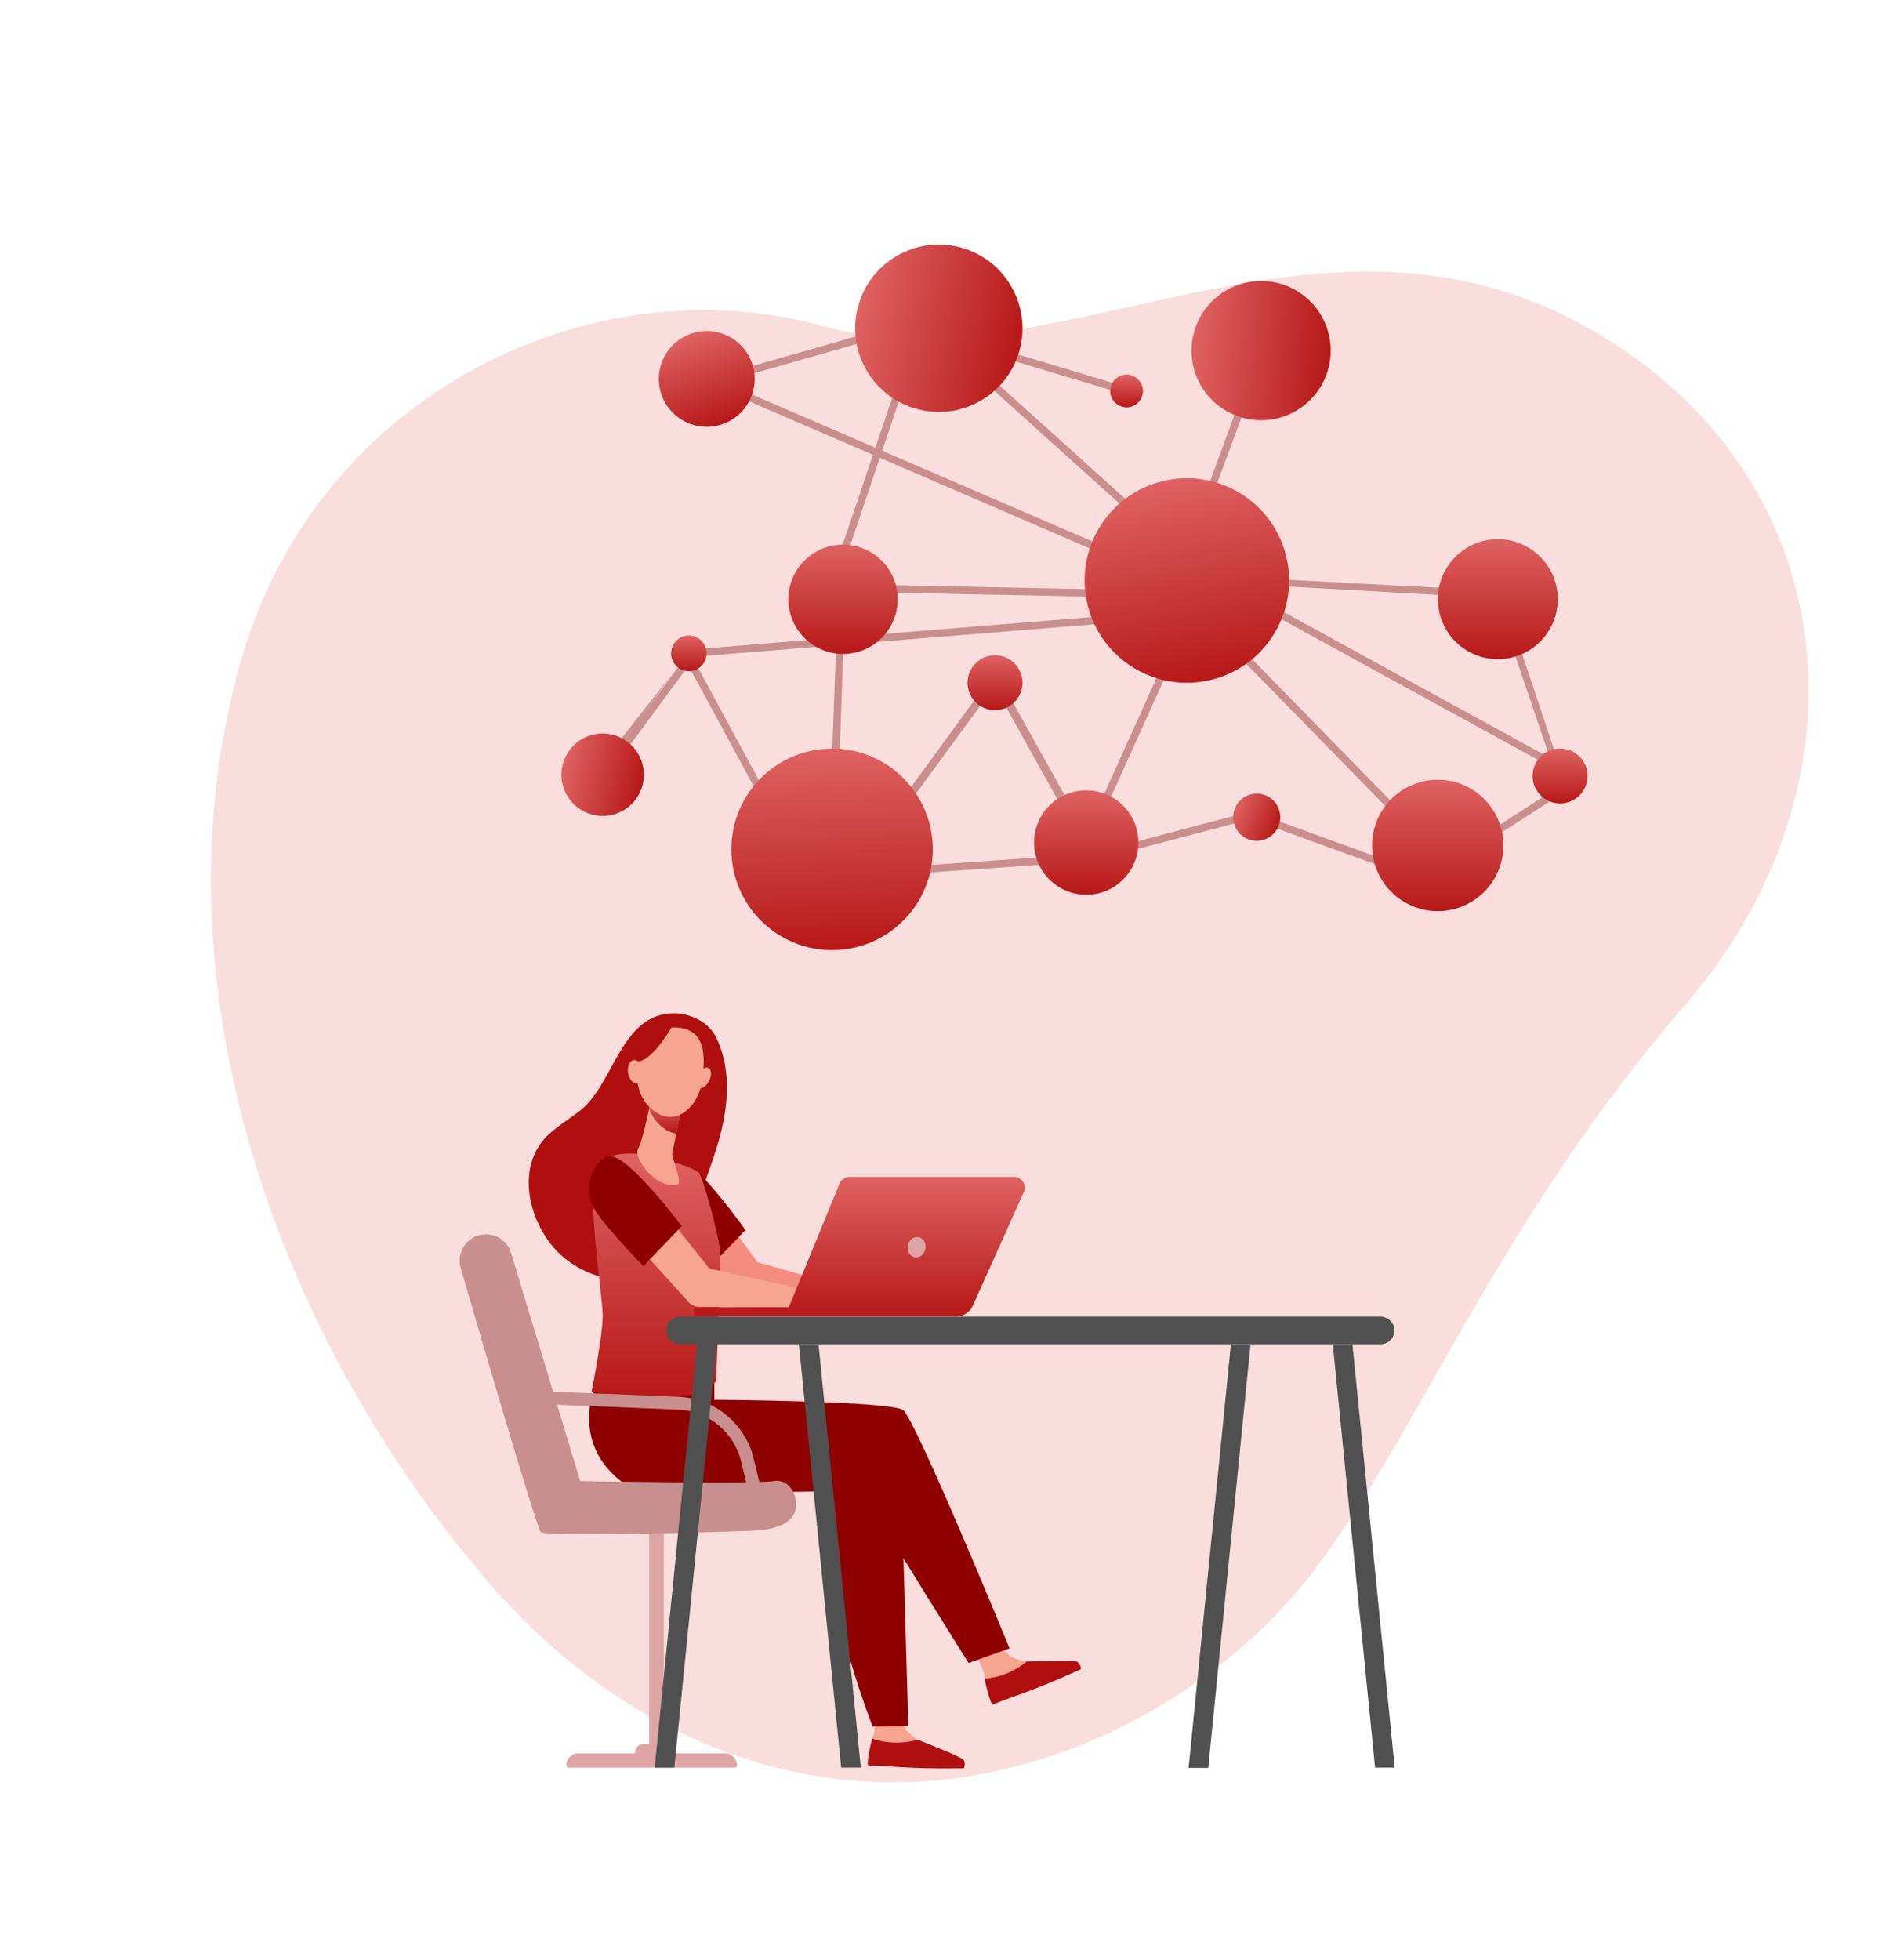 <svg width="792" height="815" viewBox="0 0 792 815" fill="none" xmlns="http://www.w3.org/2000/svg"><path opacity=".7" d="M233.743 688.368c33.2 27.833 72.746 47.023 117.243 51.808 53.777 5.67 107.795-11.771 151.008-43.628a215.654 215.654 0 0 0 44.576-43.408c46.432-61.847 75.565-143.638 154.851-235.778 79.287-92.139 67.018-223.232-44.633-283.038-111.65-59.807-219.555 27.752-314.402 1.304-94.848-26.449-211.099 26.93-242.725 141.104-36.272 130.861 14.301 275.348 99.496 376.543a283.317 283.317 0 0 0 34.586 35.093Z" fill="#f9cfcf"/><path d="M276.124 635.572H270v89.597h6.124v-89.597Z" fill="#dda5a5"/><path d="M363.098 702.253s1.341 13.984.459 18.543c-.117.611-.377 1.384-.68 2.235-.909 2.558 1.578 10.366 1.578 10.366l33.336.117c1.815.008.602-1.092-.874-2.103-2.418-1.652-4.365-2.74-12.067-6.184-.502-.225-2.332-1.306-2.993-1.679-1.675-.948-3.361-2.452-4.819-3.96-2.425-2.515-2.794-14.84-2.794-14.84l-11.146-2.495Z" fill="#F7A491"/><path d="M381.85 723.548c-8.787 2.262-15.32.875-18.985-.486-.905 2.554-2.615 11.186-1.597 11.186 8.359 0 15.436 1.512 39.387 1.151.859-.012.754-2.83.195-3.452-1.543-1.717-18.336-8.022-19-8.399Z" fill="#af0f0f"/><path d="M400.826 679.064s7.291 12.193 8.468 16.69c.16.602.257 1.407.354 2.305.284 2.686 5.934 8.803 5.934 8.803l30.379-13.121c1.655-.715.074-1.232-1.71-1.567-2.919-.544-5.161-.762-13.66-.835-.556-.004-2.689-.261-3.455-.342-1.935-.199-4.123-.898-6.105-1.691-3.3-1.326-8.985-12.391-8.985-12.391l-11.22 2.149Z" fill="#F7A491"/><path d="M427.136 690.997c-7.011 5.546-13.559 6.871-17.48 7.089.283 2.682 2.479 11.213 3.404 10.809 7.605-3.319 14.698-4.749 36.332-14.583.774-.354-.544-2.872-1.321-3.214-2.153-.949-20.169-.024-20.935-.101Z" fill="#af0f0f"/><path d="M297.145 574.954v7.186l70.671 14.21 17.543 50.373-9.774-6.382 2.258 77.567-14.865.098s-25.754-65.08-17.306-97.81l-78.214 1.142s-35.45-13.086-17.158-52.545l46.845 6.161Z" fill="#8f0101"/><path d="M297.145 582.14s73.31.471 78.518 4.303c5.207 3.832 44.276 99.089 44.276 99.089l-17.042 6.083s-33.899-54.042-35.695-57.897c-1.795-3.856-14.923-32.035-19.936-34.911-5.013-2.873-50.121-16.667-50.121-16.667Z" fill="#8f0101"/><path d="M240.627 729.165h60.871a5.076 5.076 0 0 1 5.075 5.076.886.886 0 0 1-.886.886h-69.249a.886.886 0 0 1-.886-.886 5.076 5.076 0 0 1 5.075-5.076Z" fill="#dda5a5"/><path d="M268.045 725.169h7.458a3.994 3.994 0 0 1 3.995 3.996 3.994 3.994 0 0 1-3.995 3.995h-7.458a3.994 3.994 0 0 1-3.995-3.995 3.999 3.999 0 0 1 3.995-3.996Z" fill="#dda5a5"/><path d="M302.333 454.748c.331-7.975-.843-15.854-4.411-23.281-3.07-6.39-10.667-10.017-17.593-10.024-22-.028-24.794 29.041-38.8 40.255-4.279 3.428-9.063 6.219-13.112 9.911-14.951 13.642-8.216 38.899 5.511 50.862 9.525 8.298 24.498 13.017 36.239 6.526 6.128-3.386 10.78-9.017 14.095-15.186 4.706-8.757 7.738-18.858 11.084-28.186 3.563-9.935 6.548-20.274 6.987-30.877Z" fill="#af0f0f"/><path d="m363.021 538.333-47.871-13.347s-10.085-13.549-23.061-31.724c-4.244 4.198-6.599 10.65-10.874 14.809l31.689 35.054a6.048 6.048 0 0 0 4.469 1.994l43.988.148 15.052 1.201v-9.635l-13.392 1.5Z" fill="#F48C7F"/><path d="M294.106 528.169s-16.427-16.849-20.655-24.168c-4.229-7.318 2.879-2.553 10.139-4.481 2.747-.731 2.052-16.841 7.252-11.602 8.526 8.594 19.244 23.616 19.244 23.616l-15.98 16.635Z" fill="#8f0101"/><path d="M270.746 480.525s-14.745-2.911-21.472 2.709c-6.727 5.625 1.442 55.608 1.434 63.895-.007 8.286-4.62 31.696-4.62 31.696s44.688 7.824 51.784-4.617c0 0 2.021-47.391 1.718-53.35-.3-5.958-6.926-30.332-8.76-32.944-1.827-2.608-20.084-7.389-20.084-7.389Z" fill="url(#a)"/><path d="M270.653 457.718s-.078.439-.218 1.189c-.669 3.599-3.245 15.539-4.982 18.82-2.103 3.968 7.197 16.616 16.147 15.073 2.666-.459-2.254-11.626-2.017-12.807l1.695-8.52a54870.585 54870.585 0 0 0 2.786-14.097l-13.411.342Z" fill="#F7A491"/><path d="M270.439 458.907c.14-.75.217-1.189.217-1.189l13.412-.334-1.737 8.795c-.335 1.695-.692 3.494-1.046 5.271-2.071-.303-4.236-1.31-6.404-3.207-2.367-2.068-3.914-4.551-4.85-7.202.163-.847.303-1.574.408-2.134Z" fill="url(#b)"/><path d="M279.68 427.288s-6.323-.73-10.283 4.389c-3.964 5.114-8.235 20.934 1.609 29.535 9.844 8.601 19.571-1.135 21.013-11.458 1.442-10.323 2.005-22.839-12.339-22.466Z" fill="#F7A491"/><path d="M294.934 449.598c-1.174 2.282-3.148 3.541-4.407 2.818-1.259-.723-1.325-3.156-.152-5.437 1.174-2.278 3.148-3.541 4.407-2.818 1.259.727 1.325 3.16.152 5.437Z" fill="#F7A491"/><path d="M280.388 425.594s-8.445 15.045-14.488 15.741c-6.043.696-6.836 8.691-6.836 8.691s2.16-18.419 8.141-21.972c5.985-3.556 13.183-2.46 13.183-2.46Z" fill="#af0f0f"/><path d="M267.485 445.113c.49 2.674-.497 5.123-2.207 5.473-1.71.349-3.494-1.532-3.987-4.202-.49-2.67.497-5.123 2.207-5.473 1.71-.349 3.498 1.532 3.987 4.202Zm69.039 91.615-41.505-9.185s-15.008-19.29-29.426-35.89c-4.244 4.198-6.599 10.654-10.874 14.809l31.688 35.054a6.053 6.053 0 0 0 4.469 1.994l43.989.148 15.051 1.201v-9.635l-13.392 1.504Z" fill="#F7A491"/><path d="M267.61 526.564s-16.428-16.849-20.656-24.168c-4.228-7.319-1.092-19.581 6.168-21.509 7.259-1.928 30.464 29.041 30.464 29.041l-15.976 16.636Z" fill="#8f0101"/><path d="M421.792 489.473H353.34a4.468 4.468 0 0 0-4.131 2.771l-21.075 51.414h-37.736a1.91 1.91 0 0 0-1.912 1.908 1.91 1.91 0 0 0 1.912 1.908h107.405a7.494 7.494 0 0 0 6.839-4.427l21.223-47.282c1.325-2.954-.835-6.292-4.073-6.292Z" fill="url(#c)"/><path d="M384.939 519.412c-.462 2.309-2.475 3.852-4.5 3.448-2.021-.404-3.288-2.604-2.825-4.913.462-2.309 2.475-3.852 4.5-3.448 2.025.405 3.288 2.605 2.825 4.913Z" fill="#dda5a5"/><path d="m312.499 625.256-4.189-17.436c-2.93-12.197-13.726-21.066-26.259-21.575l-53.047-2.146-1.637-5.402 54.901 2.219c14.904.602 27.744 11.155 31.226 25.656l4.45 18.529c-1.504.066-3.342.116-5.445.155Z" fill="#c98e8e"/><path d="M241.346 615.971s72.883 1.247 80.481 0c7.597-1.248 10.885 8.279 8.619 13.269-2.269 4.991-8.507 6.919-17.69 7.373-9.187.455-85.618 2.608-87.775.568-1.76-1.668-24.93-80.895-33.363-109.867-1.687-5.791 1.64-11.843 7.423-13.541 5.759-1.691 11.806 1.578 13.547 7.322l28.758 94.876Z" fill="#c98e8e"/><path d="M282.785 559.048h291.628a5.742 5.742 0 0 0 0-11.481H282.785a5.741 5.741 0 0 0 0 11.481Z" fill="#505050"/><path d="M349.905 735.131h8.165l-17.597-176.179h-8.169l17.601 176.179Zm-69.405 0h-8.169l17.601-176.179h8.169L280.5 735.131Zm291.484 0h8.169l-17.597-176.179h-8.169l17.597 176.179Zm-69.401.096h-8.168l17.6-176.179h8.165l-17.597 176.179Z" fill="#505050"/><path d="m293.832 158.194 191.436 82.652 111.986 114.496.852-.832-112.15-114.663-.108-.047-191.767-82.772" fill="#c98e8e"/><path d="m479.781 247.733.023-1.189-132.87-2.709 37.755-111.938-1.128-.381-38.271 113.477 134.491 2.74Zm168.877 72.072.571-1.045-150.631-82.539-97.824-88.132-.797.886 97.937 88.21 150.744 82.62Zm-125.709 19.542-.407 1.122 74.998 27.218.407-1.122-74.998-27.218Zm-.37-1.547-71.917 18.945.304 1.154 71.917-18.945-.304-1.154Zm-75.812 18.687-83.501 5.852.083 1.186 83.501-5.851-.083-1.187Zm-160.331-84.131.187-.016 182.047-14.75-.093-1.185-181.857 14.734m40.798 79.71 1.045-.568-41.909-77.424-36.449 49.494.956.707 35.342-47.981 41.015 75.772Z" fill="#c98e8e"/><path d="m290.805 160.756 99.872-28.479-.322-1.142-100.18 28.559-.109.113m100.616-21.191-.342 1.139 78.096 23.455.342-1.139-78.096-23.455Zm-41.203 109.011-3.97 109.599 1.189.043 3.97-109.599-1.189-.043Z" fill="#c98e8e"/><path d="m291.306 161.599 4.831-1.376 66.991 28.922-19.148 56.769 136.73 2.787.058-3.086-132.521-2.701 17.722-52.545 118.755 51.274 9.984 10.21-42.92 94.907-37.708-67.626-62.7 86.127 2.592 1.675 59.716-81.524 38.194 68.632 45.146-99.828 100.219 102.463 2.203-2.157L498.392 251.2l1.722-3.809-2.814-1.267-1.224 2.709-9.568-9.783-119.556-51.6 17.694-52.467 7.201-2.053-.843-2.965-5.161 1.473.043-.132-2.923-.987-.723 2.145-85.929 24.498-1.97-.851m48.811 90.2.393-3.063-.393 3.063Zm-57.691 26.57-36.251 49.221.226-1.628-1.135-.443m.82 2.697 2.238 1.652 35.015-47.543 40.759 75.294 2.713-1.469-41.937-77.474 59.876-4.851-3.249 89.784 3.086.109 3.264-90.142 118.806-9.627-.248-3.075-118.449 9.597.66-18.249-3.085-.108-.673 18.609-60.955 4.94m13.85-111.281 80.255-22.881-16.936 50.213-63.319-27.332Zm-10.399-.245-.719.206-.288.295" fill="#c98e8e"/><path d="m645.494 319.156-139.45-76.433-13.279.233-.051-3.086 7.874-.14-3.226-1.768-3.587-3.23-2.565 6.93-2.891-1.073 2.989-8.076-92.672-83.468 2.068-2.293 91.754 82.659 34.902-94.226 2.892 1.072-35.326 95.377 4.224 3.809 7.629 4.183 118.437 6.211.054 3.086-113.031-6.309 132.482 72.597-22.944-67.536 3.027-.591 23.438 70.055 2.269 1.248-1.48 2.709-.012-.012 1.636 8.345-42.647 27.471-1.671-2.592 40.891-26.341-1.734-8.811ZM523.758 338.59l75.389 27.374-1.053 2.904-76.777-27.88.241-.668-71.266 18.773-.785-2.989 73.749-19.422.502 1.908Zm-76.111 16.884-85.393 5.984.215 3.075 85.393-5.984-.215-3.075Z" fill="#c98e8e"/><path d="m390.039 137.406-.886 2.956 79.925 23.967.886-2.956-79.925-23.967Zm137.885-.987-38.386 103.623 1.115.413 38.386-103.623-1.115-.413Z" fill="#c98e8e"/><path d="M373.407 249.222c0 12.555-10.178 22.734-22.731 22.734-12.552 0-22.731-10.179-22.731-22.734 0-12.554 10.179-22.733 22.731-22.733 12.553.004 22.731 10.179 22.731 22.733Z" fill="url(#d)"/><path d="M502.032 283.119c23.032-4.606 37.969-27.013 33.363-50.048-4.606-23.034-27.01-37.973-50.042-33.367-23.031 4.607-37.968 27.014-33.362 50.048 4.605 23.035 27.01 37.974 50.041 33.367Z" fill="url(#e)"/><path d="M300.581 176.389c10.385-3.644 15.851-15.018 12.208-25.405-3.643-10.386-15.016-15.853-25.401-12.209-10.386 3.643-15.851 15.017-12.208 25.404 3.643 10.387 15.015 15.853 25.401 12.21Z" fill="url(#f)"/><path d="M553.384 148.667c1.575-15.913-10.047-30.091-25.959-31.666-15.912-1.575-30.088 10.048-31.663 25.962-1.575 15.914 10.048 30.091 25.959 31.667 15.912 1.575 30.088-10.049 31.663-25.963Z" fill="url(#g)"/><path d="M647.989 249.179c0 13.775-11.165 24.945-24.941 24.945-13.777 0-24.942-11.166-24.942-24.945 0-13.774 11.165-24.945 24.942-24.945 13.776 0 24.941 11.171 24.941 24.945Z" fill="url(#h)"/><path d="M267.377 326.137c2.177-9.221-3.532-18.461-12.752-20.639-9.22-2.177-18.459 3.533-20.637 12.754-2.177 9.221 3.533 18.462 12.753 20.639 9.22 2.177 18.459-3.533 20.636-12.754Z" fill="url(#i)"/><path d="M473.536 350.406c0 11.986-9.716 21.703-21.701 21.703-11.985 0-21.701-9.717-21.701-21.703 0-11.987 9.716-21.708 21.701-21.708 11.985 0 21.701 9.717 21.701 21.708Z" fill="url(#j)"/><path d="M424.461 144.175c4.236-18.748-7.526-37.38-26.272-41.616-18.745-4.236-37.375 7.528-41.61 26.275-4.236 18.748 7.526 37.38 26.272 41.617 18.745 4.236 37.375-7.528 41.61-26.276Z" fill="url(#k)"/><path d="M348.212 395.073c23.111-1.152 40.913-20.825 39.76-43.939-1.152-23.115-20.822-40.919-43.933-39.766-23.112 1.152-40.914 20.825-39.761 43.939 1.152 23.115 20.822 40.919 43.934 39.766Z" fill="url(#l)"/><path d="M625.364 351.607c0 15.084-12.23 27.316-27.313 27.316-15.082 0-27.313-12.232-27.313-27.316 0-15.089 12.231-27.316 27.313-27.316 15.083 0 27.313 12.227 27.313 27.316Z" fill="url(#m)"/><path d="M402.449 283.927c0 6.312 5.118 11.43 11.429 11.43s11.43-5.118 11.43-11.43c0-6.316-5.119-11.431-11.43-11.431s-11.429 5.118-11.429 11.431Z" fill="url(#n)"/><path d="M461.819 162.606a6.802 6.802 0 1 0 13.604 0 6.802 6.802 0 0 0-13.604 0Z" fill="url(#o)"/><path d="M531.813 343.61c2.073-5.006-.304-10.745-5.309-12.818-5.005-2.074-10.743.304-12.816 5.309-2.073 5.006.303 10.745 5.308 12.818 5.005 2.074 10.743-.303 12.817-5.309Z" fill="url(#p)"/><path d="M279.162 271.719a7.417 7.417 0 0 0 7.418 7.419 7.42 7.42 0 0 0 0-14.839 7.415 7.415 0 0 0-7.418 7.42Z" fill="url(#q)"/><path d="M637.512 322.705c0 6.312 5.118 11.431 11.429 11.431 6.312 0 11.43-5.119 11.43-11.431 0-6.312-5.118-11.431-11.43-11.431-6.311 0-11.429 5.115-11.429 11.431Z" fill="url(#r)"/><defs><linearGradient id="a" x1="272.854" y1="479.772" x2="272.854" y2="581.253" gradientUnits="userSpaceOnUse"><stop stop-color="#df6262"/><stop offset="1" stop-color="#b71818"/></linearGradient><linearGradient id="b" x1="277.049" y1="457.384" x2="277.049" y2="471.45" gradientUnits="userSpaceOnUse"><stop stop-color="#df6262"/><stop offset="1" stop-color="#b71818"/></linearGradient><linearGradient id="c" x1="357.374" y1="489.473" x2="357.374" y2="547.474" gradientUnits="userSpaceOnUse"><stop stop-color="#df6262"/><stop offset="1" stop-color="#b71818"/></linearGradient><linearGradient id="d" x1="350.676" y1="226.489" x2="350.676" y2="271.956" gradientUnits="userSpaceOnUse"><stop stop-color="#df6262"/><stop offset="1" stop-color="#b71818"/></linearGradient><linearGradient id="e" x1="485.353" y1="199.704" x2="502.037" y2="283.119" gradientUnits="userSpaceOnUse"><stop stop-color="#df6262"/><stop offset="1" stop-color="#b71818"/></linearGradient><linearGradient id="f" x1="287.388" y1="138.775" x2="300.584" y2="176.388" gradientUnits="userSpaceOnUse"><stop stop-color="#df6262"/><stop offset="1" stop-color="#b71818"/></linearGradient><linearGradient id="g" x1="495.762" y1="142.963" x2="553.384" y2="148.666" gradientUnits="userSpaceOnUse"><stop stop-color="#df6262"/><stop offset="1" stop-color="#b71818"/></linearGradient><linearGradient id="h" x1="623.047" y1="224.234" x2="623.047" y2="274.124" gradientUnits="userSpaceOnUse"><stop stop-color="#df6262"/><stop offset="1" stop-color="#b71818"/></linearGradient><linearGradient id="i" x1="233.988" y1="318.252" x2="267.377" y2="326.135" gradientUnits="userSpaceOnUse"><stop stop-color="#df6262"/><stop offset="1" stop-color="#b71818"/></linearGradient><linearGradient id="j" x1="451.835" y1="328.698" x2="451.835" y2="372.109" gradientUnits="userSpaceOnUse"><stop stop-color="#df6262"/><stop offset="1" stop-color="#b71818"/></linearGradient><linearGradient id="k" x1="356.579" y1="128.834" x2="424.462" y2="144.171" gradientUnits="userSpaceOnUse"><stop stop-color="#df6262"/><stop offset="1" stop-color="#b71818"/></linearGradient><linearGradient id="l" x1="344.039" y1="311.368" x2="348.213" y2="395.073" gradientUnits="userSpaceOnUse"><stop stop-color="#df6262"/><stop offset="1" stop-color="#b71818"/></linearGradient><linearGradient id="m" x1="598.051" y1="324.291" x2="598.051" y2="378.923" gradientUnits="userSpaceOnUse"><stop stop-color="#df6262"/><stop offset="1" stop-color="#b71818"/></linearGradient><linearGradient id="n" x1="413.878" y1="272.496" x2="413.878" y2="295.357" gradientUnits="userSpaceOnUse"><stop stop-color="#df6262"/><stop offset="1" stop-color="#b71818"/></linearGradient><linearGradient id="o" x1="468.62" y1="155.804" x2="468.62" y2="169.408" gradientUnits="userSpaceOnUse"><stop stop-color="#df6262"/><stop offset="1" stop-color="#b71818"/></linearGradient><linearGradient id="p" x1="513.688" y1="336.101" x2="531.813" y2="343.608" gradientUnits="userSpaceOnUse"><stop stop-color="#df6262"/><stop offset="1" stop-color="#b71818"/></linearGradient><linearGradient id="q" x1="286.58" y1="264.299" x2="286.58" y2="279.138" gradientUnits="userSpaceOnUse"><stop stop-color="#df6262"/><stop offset="1" stop-color="#b71818"/></linearGradient><linearGradient id="r" x1="648.941" y1="311.274" x2="648.941" y2="334.136" gradientUnits="userSpaceOnUse"><stop stop-color="#df6262"/><stop offset="1" stop-color="#b71818"/></linearGradient></defs></svg>